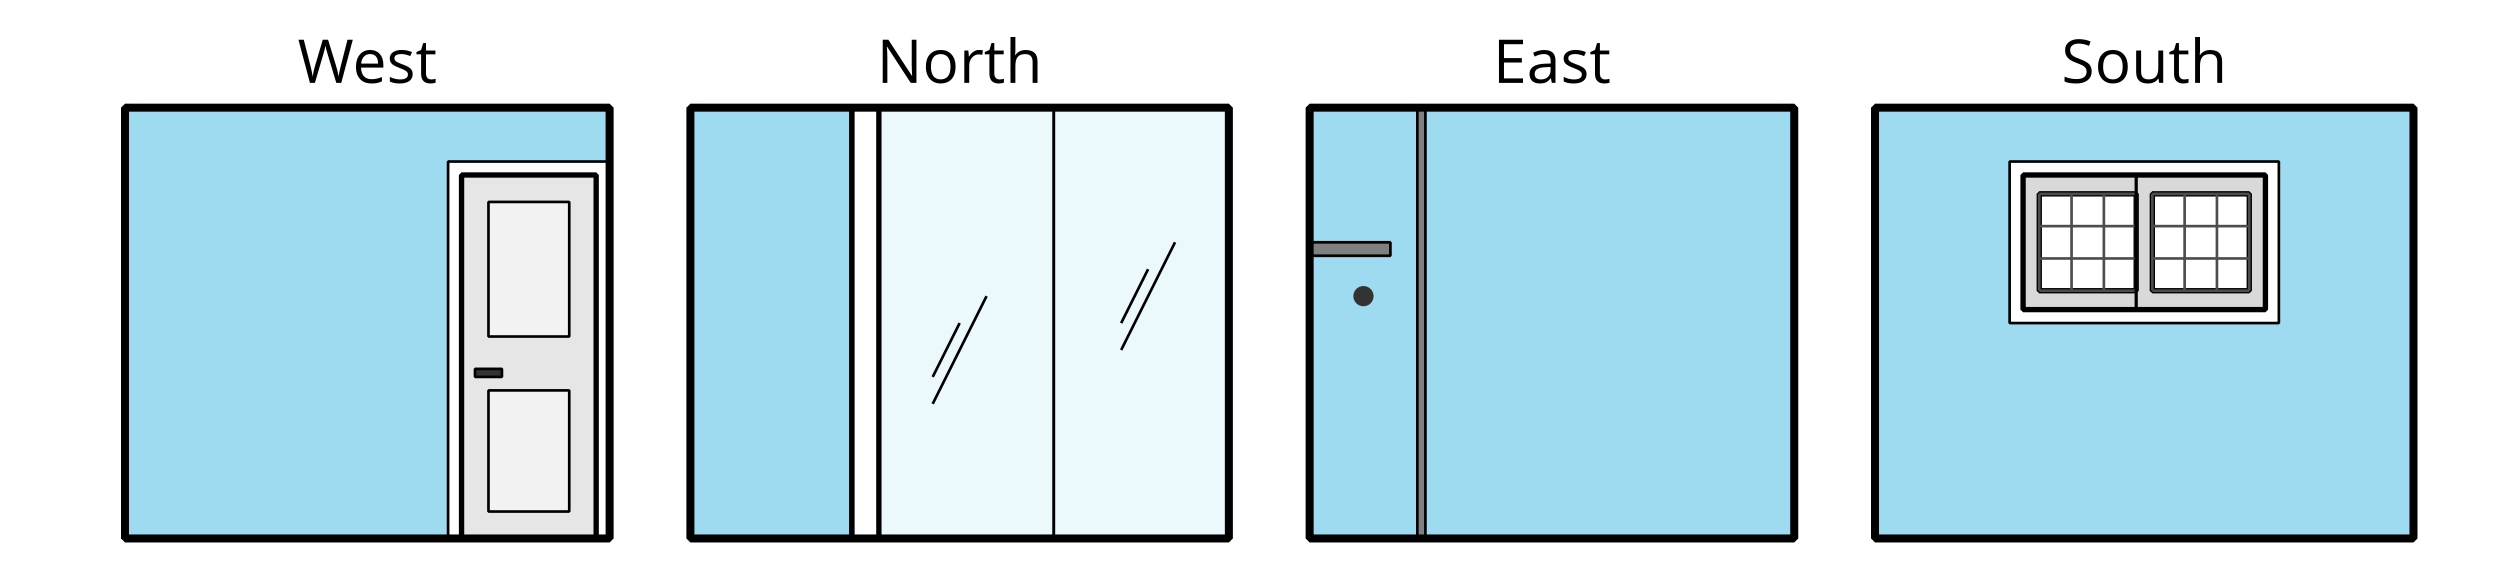 <?xml version='1.0' encoding='UTF-8'?>
<!-- This file was generated by dvisvgm 2.1.3 -->
<svg height='108pt' version='1.1' viewBox='-72 -72 468 108' width='468pt' xmlns='http://www.w3.org/2000/svg' xmlns:xlink='http://www.w3.org/1999/xlink'>
<defs>
<clipPath id='clip1'>
<path d='M-72 36V-71.999H396.004V36ZM396.004 -71.999'/>
</clipPath>
<path d='M5.613 0V-0.84H2.05V-3.812H5.398V-4.641H2.05V-7.243H5.613V-8.077H1.111V0H5.613Z' id='g1-37'/>
<path d='M7.42 0V-8.077H6.541V-3.442C6.536 -3.21 6.541 -2.823 6.569 -2.287C6.597 -1.746 6.613 -1.425 6.619 -1.326H6.575L2.171 -8.077H1.111V0H1.978V-4.591C1.978 -5.254 1.95 -5.983 1.89 -6.779H1.934L6.348 0H7.42Z' id='g1-46'/>
<path d='M5.669 -2.149C5.669 -2.702 5.508 -3.149 5.193 -3.497C4.873 -3.845 4.287 -4.166 3.442 -4.47C2.939 -4.652 2.564 -4.818 2.32 -4.961C2.072 -5.116 1.901 -5.276 1.796 -5.459C1.691 -5.635 1.641 -5.862 1.641 -6.144C1.641 -6.525 1.779 -6.818 2.061 -7.033S2.729 -7.354 3.227 -7.354C3.856 -7.354 4.503 -7.215 5.171 -6.934L5.464 -7.751C4.79 -8.044 4.05 -8.193 3.249 -8.193C2.481 -8.193 1.862 -8.011 1.392 -7.641S0.691 -6.779 0.691 -6.155C0.691 -5.564 0.851 -5.083 1.171 -4.713C1.497 -4.343 2.033 -4.028 2.785 -3.757C3.32 -3.564 3.724 -3.392 3.989 -3.243C4.249 -3.094 4.436 -2.928 4.553 -2.751C4.663 -2.569 4.718 -2.343 4.718 -2.061C4.718 -1.635 4.558 -1.304 4.243 -1.072C3.928 -0.829 3.453 -0.713 2.829 -0.713C2.448 -0.713 2.061 -0.751 1.669 -0.834S0.917 -1.028 0.586 -1.166V-0.26C1.099 -0.011 1.84 0.11 2.796 0.11C3.68 0.11 4.381 -0.088 4.895 -0.486S5.669 -1.436 5.669 -2.149Z' id='g1-51'/>
<path d='M8.16 0L10.32 -8.077H9.326L8.055 -3.099C7.862 -2.348 7.729 -1.713 7.657 -1.188C7.536 -1.906 7.387 -2.552 7.21 -3.122L5.691 -8.077H4.696L3.249 -3.166C3.055 -2.519 2.906 -1.862 2.807 -1.188C2.724 -1.757 2.597 -2.387 2.42 -3.088L1.144 -8.077H0.149L2.298 0H3.227L4.807 -5.376C4.983 -5.956 5.111 -6.486 5.193 -6.972C5.199 -6.901 5.249 -6.68 5.343 -6.315S5.525 -5.646 5.602 -5.409L7.232 0H8.16Z' id='g1-55'/>
<path d='M4.696 0H5.376V-4.133C5.376 -4.84 5.204 -5.354 4.851 -5.674C4.508 -5.994 3.972 -6.155 3.249 -6.155C2.89 -6.155 2.536 -6.111 2.177 -6.017C1.823 -5.923 1.497 -5.796 1.199 -5.635L1.481 -4.934C2.116 -5.243 2.691 -5.398 3.193 -5.398C3.641 -5.398 3.967 -5.282 4.177 -5.061C4.376 -4.829 4.481 -4.481 4.481 -4.006V-3.63L3.453 -3.597C1.497 -3.536 0.519 -2.895 0.519 -1.674C0.519 -1.105 0.691 -0.663 1.028 -0.354C1.37 -0.044 1.84 0.11 2.442 0.11C2.89 0.11 3.265 0.044 3.569 -0.088C3.867 -0.227 4.166 -0.481 4.47 -0.862H4.514L4.696 0ZM2.624 -0.646C2.265 -0.646 1.983 -0.735 1.779 -0.906C1.58 -1.077 1.481 -1.331 1.481 -1.663C1.481 -2.088 1.641 -2.398 1.967 -2.597C2.287 -2.801 2.812 -2.912 3.541 -2.939L4.459 -2.978V-2.431C4.459 -1.867 4.298 -1.431 3.967 -1.116C3.646 -0.801 3.193 -0.646 2.624 -0.646Z' id='g1-65'/>
<path d='M3.53 0.11C3.939 0.11 4.287 0.077 4.575 0.022C4.867 -0.044 5.171 -0.144 5.497 -0.282V-1.099C4.862 -0.829 4.215 -0.691 3.564 -0.691C2.945 -0.691 2.464 -0.873 2.122 -1.243C1.785 -1.613 1.602 -2.149 1.586 -2.862H5.757V-3.442C5.757 -4.26 5.536 -4.917 5.094 -5.414C4.652 -5.917 4.05 -6.166 3.293 -6.166C2.481 -6.166 1.84 -5.878 1.359 -5.304C0.873 -4.729 0.635 -3.956 0.635 -2.978C0.635 -2.011 0.895 -1.254 1.414 -0.707C1.928 -0.16 2.635 0.11 3.53 0.11ZM3.282 -5.398C3.762 -5.398 4.127 -5.243 4.387 -4.939C4.646 -4.63 4.773 -4.188 4.773 -3.608H1.608C1.657 -4.166 1.829 -4.608 2.122 -4.923C2.409 -5.238 2.796 -5.398 3.282 -5.398Z' id='g1-69'/>
<path d='M5.116 0H6.033V-3.95C6.033 -4.718 5.845 -5.276 5.481 -5.624C5.105 -5.978 4.553 -6.155 3.812 -6.155C3.387 -6.155 3.006 -6.072 2.674 -5.901C2.337 -5.735 2.083 -5.508 1.901 -5.215H1.845C1.873 -5.42 1.89 -5.68 1.89 -5.994V-8.597H0.972V0H1.89V-3.166C1.89 -3.956 2.033 -4.519 2.332 -4.867C2.619 -5.215 3.088 -5.387 3.724 -5.387C4.204 -5.387 4.553 -5.265 4.779 -5.022S5.116 -4.409 5.116 -3.917V0Z' id='g1-72'/>
<path d='M6.199 -3.033C6.199 -3.994 5.95 -4.757 5.448 -5.32C4.95 -5.884 4.276 -6.166 3.431 -6.166C2.552 -6.166 1.867 -5.89 1.376 -5.337C0.884 -4.79 0.635 -4.022 0.635 -3.033C0.635 -2.398 0.751 -1.84 0.978 -1.365S1.53 -0.525 1.95 -0.271S2.851 0.11 3.392 0.11C4.271 0.11 4.956 -0.166 5.453 -0.718C5.95 -1.276 6.199 -2.044 6.199 -3.033ZM1.586 -3.033C1.586 -3.812 1.74 -4.403 2.044 -4.796S2.801 -5.387 3.403 -5.387C4.011 -5.387 4.47 -5.188 4.785 -4.785C5.094 -4.387 5.249 -3.801 5.249 -3.033C5.249 -2.254 5.094 -1.669 4.785 -1.26C4.47 -0.862 4.017 -0.657 3.414 -0.657S2.359 -0.862 2.05 -1.265S1.586 -2.26 1.586 -3.033Z' id='g1-79'/>
<path d='M3.735 -6.166C3.354 -6.166 3.006 -6.061 2.691 -5.845S2.105 -5.326 1.878 -4.934H1.834L1.729 -6.055H0.972V0H1.89V-3.249C1.89 -3.84 2.066 -4.337 2.409 -4.735C2.762 -5.133 3.177 -5.332 3.669 -5.332C3.862 -5.332 4.083 -5.304 4.332 -5.249L4.459 -6.099C4.243 -6.144 4.006 -6.166 3.735 -6.166Z' id='g1-82'/>
<path d='M4.878 -1.652C4.878 -2.055 4.751 -2.387 4.497 -2.652C4.249 -2.917 3.762 -3.182 3.044 -3.442C2.519 -3.635 2.166 -3.785 1.983 -3.89S1.669 -4.099 1.58 -4.215C1.503 -4.332 1.459 -4.47 1.459 -4.63C1.459 -4.867 1.569 -5.055 1.79 -5.193S2.337 -5.398 2.773 -5.398C3.265 -5.398 3.818 -5.271 4.425 -5.022L4.751 -5.768C4.127 -6.033 3.492 -6.166 2.84 -6.166C2.138 -6.166 1.591 -6.022 1.188 -5.735C0.785 -5.453 0.586 -5.061 0.586 -4.569C0.586 -4.293 0.641 -4.055 0.762 -3.856C0.873 -3.657 1.05 -3.481 1.293 -3.326C1.525 -3.166 1.928 -2.983 2.492 -2.773C3.083 -2.547 3.481 -2.348 3.691 -2.177C3.89 -2.011 3.994 -1.812 3.994 -1.575C3.994 -1.26 3.867 -1.028 3.608 -0.873C3.348 -0.724 2.983 -0.646 2.503 -0.646C2.193 -0.646 1.873 -0.691 1.536 -0.773C1.204 -0.856 0.895 -0.972 0.602 -1.122V-0.271C1.05 -0.017 1.68 0.11 2.481 0.11C3.238 0.11 3.829 -0.044 4.249 -0.348S4.878 -1.088 4.878 -1.652Z' id='g1-83'/>
<path d='M2.928 -0.646C2.624 -0.646 2.387 -0.746 2.215 -0.939S1.956 -1.414 1.956 -1.779V-5.343H3.713V-6.055H1.956V-7.459H1.425L1.039 -6.166L0.171 -5.785V-5.343H1.039V-1.74C1.039 -0.508 1.624 0.11 2.796 0.11C2.95 0.11 3.127 0.094 3.315 0.066C3.514 0.033 3.657 -0.006 3.757 -0.055V-0.757C3.669 -0.729 3.547 -0.707 3.398 -0.685C3.249 -0.657 3.088 -0.646 2.928 -0.646Z' id='g1-84'/>
<path d='M1.834 -6.055H0.906V-2.094C0.906 -1.326 1.088 -0.762 1.459 -0.414C1.823 -0.066 2.376 0.11 3.111 0.11C3.536 0.11 3.917 0.033 4.254 -0.127C4.586 -0.287 4.845 -0.514 5.033 -0.812H5.083L5.215 0H5.972V-6.055H5.055V-2.873C5.055 -2.088 4.906 -1.525 4.619 -1.177C4.32 -0.829 3.862 -0.657 3.227 -0.657C2.746 -0.657 2.398 -0.779 2.171 -1.022S1.834 -1.635 1.834 -2.127V-6.055Z' id='g1-85'/>
</defs>
<g id='page1'>
<path clip-path='url(#clip1)' d='M-48.598 28.801V-51.84H42.121V28.801Z' fill='#9edaf0'/>
<path clip-path='url(#clip1)' d='M-48.598 28.801V-51.84H42.121V28.801Z' fill='none' stroke='#9edaf0' stroke-linejoin='bevel' stroke-miterlimit='10.037' stroke-width='1'/>
<path clip-path='url(#clip1)' d='M11.883 28.801V-41.762H42.121V28.801Z' fill='#ffffff'/>
<path clip-path='url(#clip1)' d='M11.883 28.801V-41.762H42.121V28.801Z' fill='none' stroke='#000000' stroke-linejoin='bevel' stroke-miterlimit='10.037' stroke-width='0.5'/>
<path clip-path='url(#clip1)' d='M14.402 28.801V-39.242H39.602V28.801Z' fill='#e6e6e6'/>
<path clip-path='url(#clip1)' d='M14.402 28.801V-39.242H39.602V28.801Z' fill='none' stroke='#000000' stroke-linejoin='bevel' stroke-miterlimit='10.037' stroke-width='1'/>
<path clip-path='url(#clip1)' d='M19.441 23.758V1.078H34.562V23.758Z' fill='#f2f2f2'/>
<path clip-path='url(#clip1)' d='M19.441 23.758V1.078H34.562V23.758Z' fill='none' stroke='#000000' stroke-linejoin='bevel' stroke-miterlimit='10.037' stroke-width='0.5'/>
<path clip-path='url(#clip1)' d='M19.441 -9V-34.199H34.562V-9Z' fill='#f2f2f2'/>
<path clip-path='url(#clip1)' d='M19.441 -9V-34.199H34.562V-9Z' fill='none' stroke='#000000' stroke-linejoin='bevel' stroke-miterlimit='10.037' stroke-width='0.5'/>
<path clip-path='url(#clip1)' d='M16.922 -1.441V-2.953H21.961V-1.441Z' fill='#333333'/>
<path clip-path='url(#clip1)' d='M16.922 -1.441V-2.953H21.961V-1.441Z' fill='none' stroke='#000000' stroke-linejoin='bevel' stroke-miterlimit='10.037' stroke-width='0.5'/>
<path clip-path='url(#clip1)' d='M-48.598 28.801H42.121V-51.84H-48.598Z' fill='none' stroke='#000000' stroke-linejoin='bevel' stroke-miterlimit='10.037' stroke-width='1.5'/>
<g transform='matrix(1 0 0 1 32.322 -85.281)'>
<use x='-48.599' xlink:href='#g1-55' y='28.799'/>
<use x='-38.32' xlink:href='#g1-69' y='28.799'/>
<use x='-31.949' xlink:href='#g1-83' y='28.799'/>
<use x='-26.531' xlink:href='#g1-84' y='28.799'/>
</g>
<path clip-path='url(#clip1)' d='M92.523 28.801V-51.84H125.281V28.801Z' fill='#ebf8fc'/>
<path clip-path='url(#clip1)' d='M92.523 28.801V-51.84H125.281V28.801Z' fill='none' stroke='#000000' stroke-linejoin='bevel' stroke-miterlimit='10.037' stroke-width='0.5'/>
<path clip-path='url(#clip1)' d='M125.281 28.801V-51.84H158.043V28.801Z' fill='#ebf8fc'/>
<path clip-path='url(#clip1)' d='M125.281 28.801V-51.84H158.043V28.801Z' fill='none' stroke='#000000' stroke-linejoin='bevel' stroke-miterlimit='10.037' stroke-width='0.5'/>
<path clip-path='url(#clip1)' d='M102.601 -1.441L107.644 -11.52' fill='none' stroke='#000000' stroke-linejoin='bevel' stroke-miterlimit='10.037' stroke-width='0.5'/>
<path clip-path='url(#clip1)' d='M102.601 3.598L112.683 -16.562' fill='none' stroke='#000000' stroke-linejoin='bevel' stroke-miterlimit='10.037' stroke-width='0.5'/>
<path clip-path='url(#clip1)' d='M137.882 -11.52L142.921 -21.602' fill='none' stroke='#000000' stroke-linejoin='bevel' stroke-miterlimit='10.037' stroke-width='0.5'/>
<path clip-path='url(#clip1)' d='M137.882 -6.481L147.964 -26.641' fill='none' stroke='#000000' stroke-linejoin='bevel' stroke-miterlimit='10.037' stroke-width='0.5'/>
<path clip-path='url(#clip1)' d='M57.242 28.801V-51.84H87.484V28.801Z' fill='#9edaf0'/>
<path clip-path='url(#clip1)' d='M57.242 28.801V-51.84H87.484V28.801Z' fill='none' stroke='#000000' stroke-linejoin='bevel' stroke-miterlimit='10.037' stroke-width='1'/>
<path clip-path='url(#clip1)' d='M87.484 28.801V-51.84H92.523V28.801Z' fill='#ffffff'/>
<path clip-path='url(#clip1)' d='M87.484 28.801V-51.84H92.523V28.801Z' fill='none' stroke='#000000' stroke-linejoin='bevel' stroke-miterlimit='10.037' stroke-width='1'/>
<path clip-path='url(#clip1)' d='M57.242 28.801H158.043V-51.84H57.242Z' fill='none' stroke='#000000' stroke-linejoin='bevel' stroke-miterlimit='10.037' stroke-width='1.5'/>
<g transform='matrix(1 0 0 1 140.733 -85.281)'>
<use x='-48.599' xlink:href='#g1-46' y='28.799'/>
<use x='-40.047' xlink:href='#g1-79' y='28.799'/>
<use x='-33.187' xlink:href='#g1-82' y='28.799'/>
<use x='-28.553' xlink:href='#g1-84' y='28.799'/>
<use x='-24.544' xlink:href='#g1-72' y='28.799'/>
</g>
<path clip-path='url(#clip1)' d='M173.164 28.801V-51.84H193.324V28.801Z' fill='#9edaf0'/>
<path clip-path='url(#clip1)' d='M173.164 28.801V-51.84H193.324V28.801Z' fill='none' stroke='#9edaf0' stroke-linejoin='bevel' stroke-miterlimit='10.037' stroke-width='1'/>
<path clip-path='url(#clip1)' d='M194.836 28.801V-51.84H263.882V28.801Z' fill='#9edaf0'/>
<path clip-path='url(#clip1)' d='M194.836 28.801V-51.84H263.882V28.801Z' fill='none' stroke='#9edaf0' stroke-linejoin='bevel' stroke-miterlimit='10.037' stroke-width='1'/>
<path clip-path='url(#clip1)' d='M173.164 -24.121V-26.641H188.285V-24.121Z' fill='#808080'/>
<path clip-path='url(#clip1)' d='M173.164 -24.121V-26.641H188.285V-24.121Z' fill='none' stroke='#000000' stroke-linejoin='bevel' stroke-miterlimit='10.037' stroke-width='0.5'/>
<path clip-path='url(#clip1)' d='M184.636 -16.562C184.636 -17.332 184.015 -17.957 183.242 -17.957C182.472 -17.957 181.847 -17.332 181.847 -16.562C181.847 -15.789 182.472 -15.168 183.242 -15.168C184.015 -15.168 184.636 -15.789 184.636 -16.562Z' fill='#333333'/>
<path clip-path='url(#clip1)' d='M184.636 -16.562C184.636 -17.332 184.015 -17.957 183.242 -17.957C182.472 -17.957 181.847 -17.332 181.847 -16.562C181.847 -15.789 182.472 -15.168 183.242 -15.168C184.015 -15.168 184.636 -15.789 184.636 -16.562Z' fill='none' stroke='#333333' stroke-linejoin='bevel' stroke-miterlimit='10.037' stroke-width='1'/>
<path clip-path='url(#clip1)' d='M193.324 28.801V-51.84H194.836V28.801Z' fill='#808080'/>
<path clip-path='url(#clip1)' d='M193.324 28.801V-51.84H194.836V28.801Z' fill='none' stroke='#000000' stroke-linejoin='bevel' stroke-miterlimit='10.037' stroke-width='0.5'/>
<path clip-path='url(#clip1)' d='M173.164 28.801H263.882V-51.84H173.164Z' fill='none' stroke='#000000' stroke-linejoin='bevel' stroke-miterlimit='10.037' stroke-width='1.5'/>
<g transform='matrix(1 0 0 1 256.095 -85.281)'>
<use x='-48.599' xlink:href='#g1-37' y='28.799'/>
<use x='-42.284' xlink:href='#g1-65' y='28.799'/>
<use x='-35.969' xlink:href='#g1-83' y='28.799'/>
<use x='-30.552' xlink:href='#g1-84' y='28.799'/>
</g>
<path clip-path='url(#clip1)' d='M279.004 28.801V-51.84H379.804V28.801Z' fill='#9edaf0'/>
<path clip-path='url(#clip1)' d='M279.004 28.801V-51.84H379.804V28.801Z' fill='none' stroke='#9edaf0' stroke-linejoin='bevel' stroke-miterlimit='10.037' stroke-width='1'/>
<path clip-path='url(#clip1)' d='M279.004 28.801H379.804V-51.84H279.004Z' fill='none' stroke='#000000' stroke-linejoin='bevel' stroke-miterlimit='10.037' stroke-width='1.5'/>
<g transform='matrix(1 0 0 1 362.495 -85.281)'>
<use x='-48.599' xlink:href='#g1-51' y='28.799'/>
<use x='-42.375' xlink:href='#g1-79' y='28.799'/>
<use x='-35.515' xlink:href='#g1-85' y='28.799'/>
<use x='-28.553' xlink:href='#g1-84' y='28.799'/>
<use x='-24.544' xlink:href='#g1-72' y='28.799'/>
</g>
<path clip-path='url(#clip1)' d='M304.203 -11.52V-41.762H354.605V-11.52Z' fill='#ffffff'/>
<path clip-path='url(#clip1)' d='M304.203 -11.52V-41.762H354.605V-11.52Z' fill='none' stroke='#000000' stroke-linejoin='bevel' stroke-miterlimit='10.037' stroke-width='0.5'/>
<path clip-path='url(#clip1)' d='M306.722 -14.039V-39.242H352.086V-14.039Z' fill='#d9d9d9'/>
<path clip-path='url(#clip1)' d='M306.722 -14.039V-39.242H352.086V-14.039Z' fill='none' stroke='#000000' stroke-linejoin='bevel' stroke-miterlimit='10.037' stroke-width='1'/>
<path clip-path='url(#clip1)' d='M309.75 -17.57V-35.715H327.894V-17.57Z' fill='#ffffff'/>
<path clip-path='url(#clip1)' d='M309.75 -17.57V-35.715H327.894V-17.57Z' fill='none' stroke='#000000' stroke-linejoin='bevel' stroke-miterlimit='10.037' stroke-width='1'/>
<path clip-path='url(#clip1)' d='M309.75 -17.57H327.894M309.75 -23.617H327.894M309.75 -29.664H327.894M309.75 -35.711H327.894M309.75 -17.57V-35.715M315.796 -17.57V-35.715M321.843 -17.57V-35.715M327.89 -17.57V-35.715' fill='none' stroke='#4d4d4d' stroke-linejoin='bevel' stroke-miterlimit='10.037' stroke-width='0.5'/>
<path clip-path='url(#clip1)' d='M327.894 -14.039V-39.242H352.086V-14.039Z' fill='none' stroke='#000000' stroke-linejoin='bevel' stroke-miterlimit='10.037' stroke-width='0.6'/>
<path clip-path='url(#clip1)' d='M330.918 -17.57V-35.715H349.062V-17.57Z' fill='#ffffff'/>
<path clip-path='url(#clip1)' d='M330.918 -17.57V-35.715H349.062V-17.57Z' fill='none' stroke='#000000' stroke-linejoin='bevel' stroke-miterlimit='10.037' stroke-width='1'/>
<path clip-path='url(#clip1)' d='M330.918 -17.57H349.062M330.918 -23.617H349.062M330.918 -29.664H349.062M330.918 -35.711H349.062M330.918 -17.57V-35.715M336.964 -17.57V-35.715M343.011 -17.57V-35.715M349.058 -17.57V-35.715' fill='none' stroke='#4d4d4d' stroke-linejoin='bevel' stroke-miterlimit='10.037' stroke-width='0.5'/>
</g>
</svg>